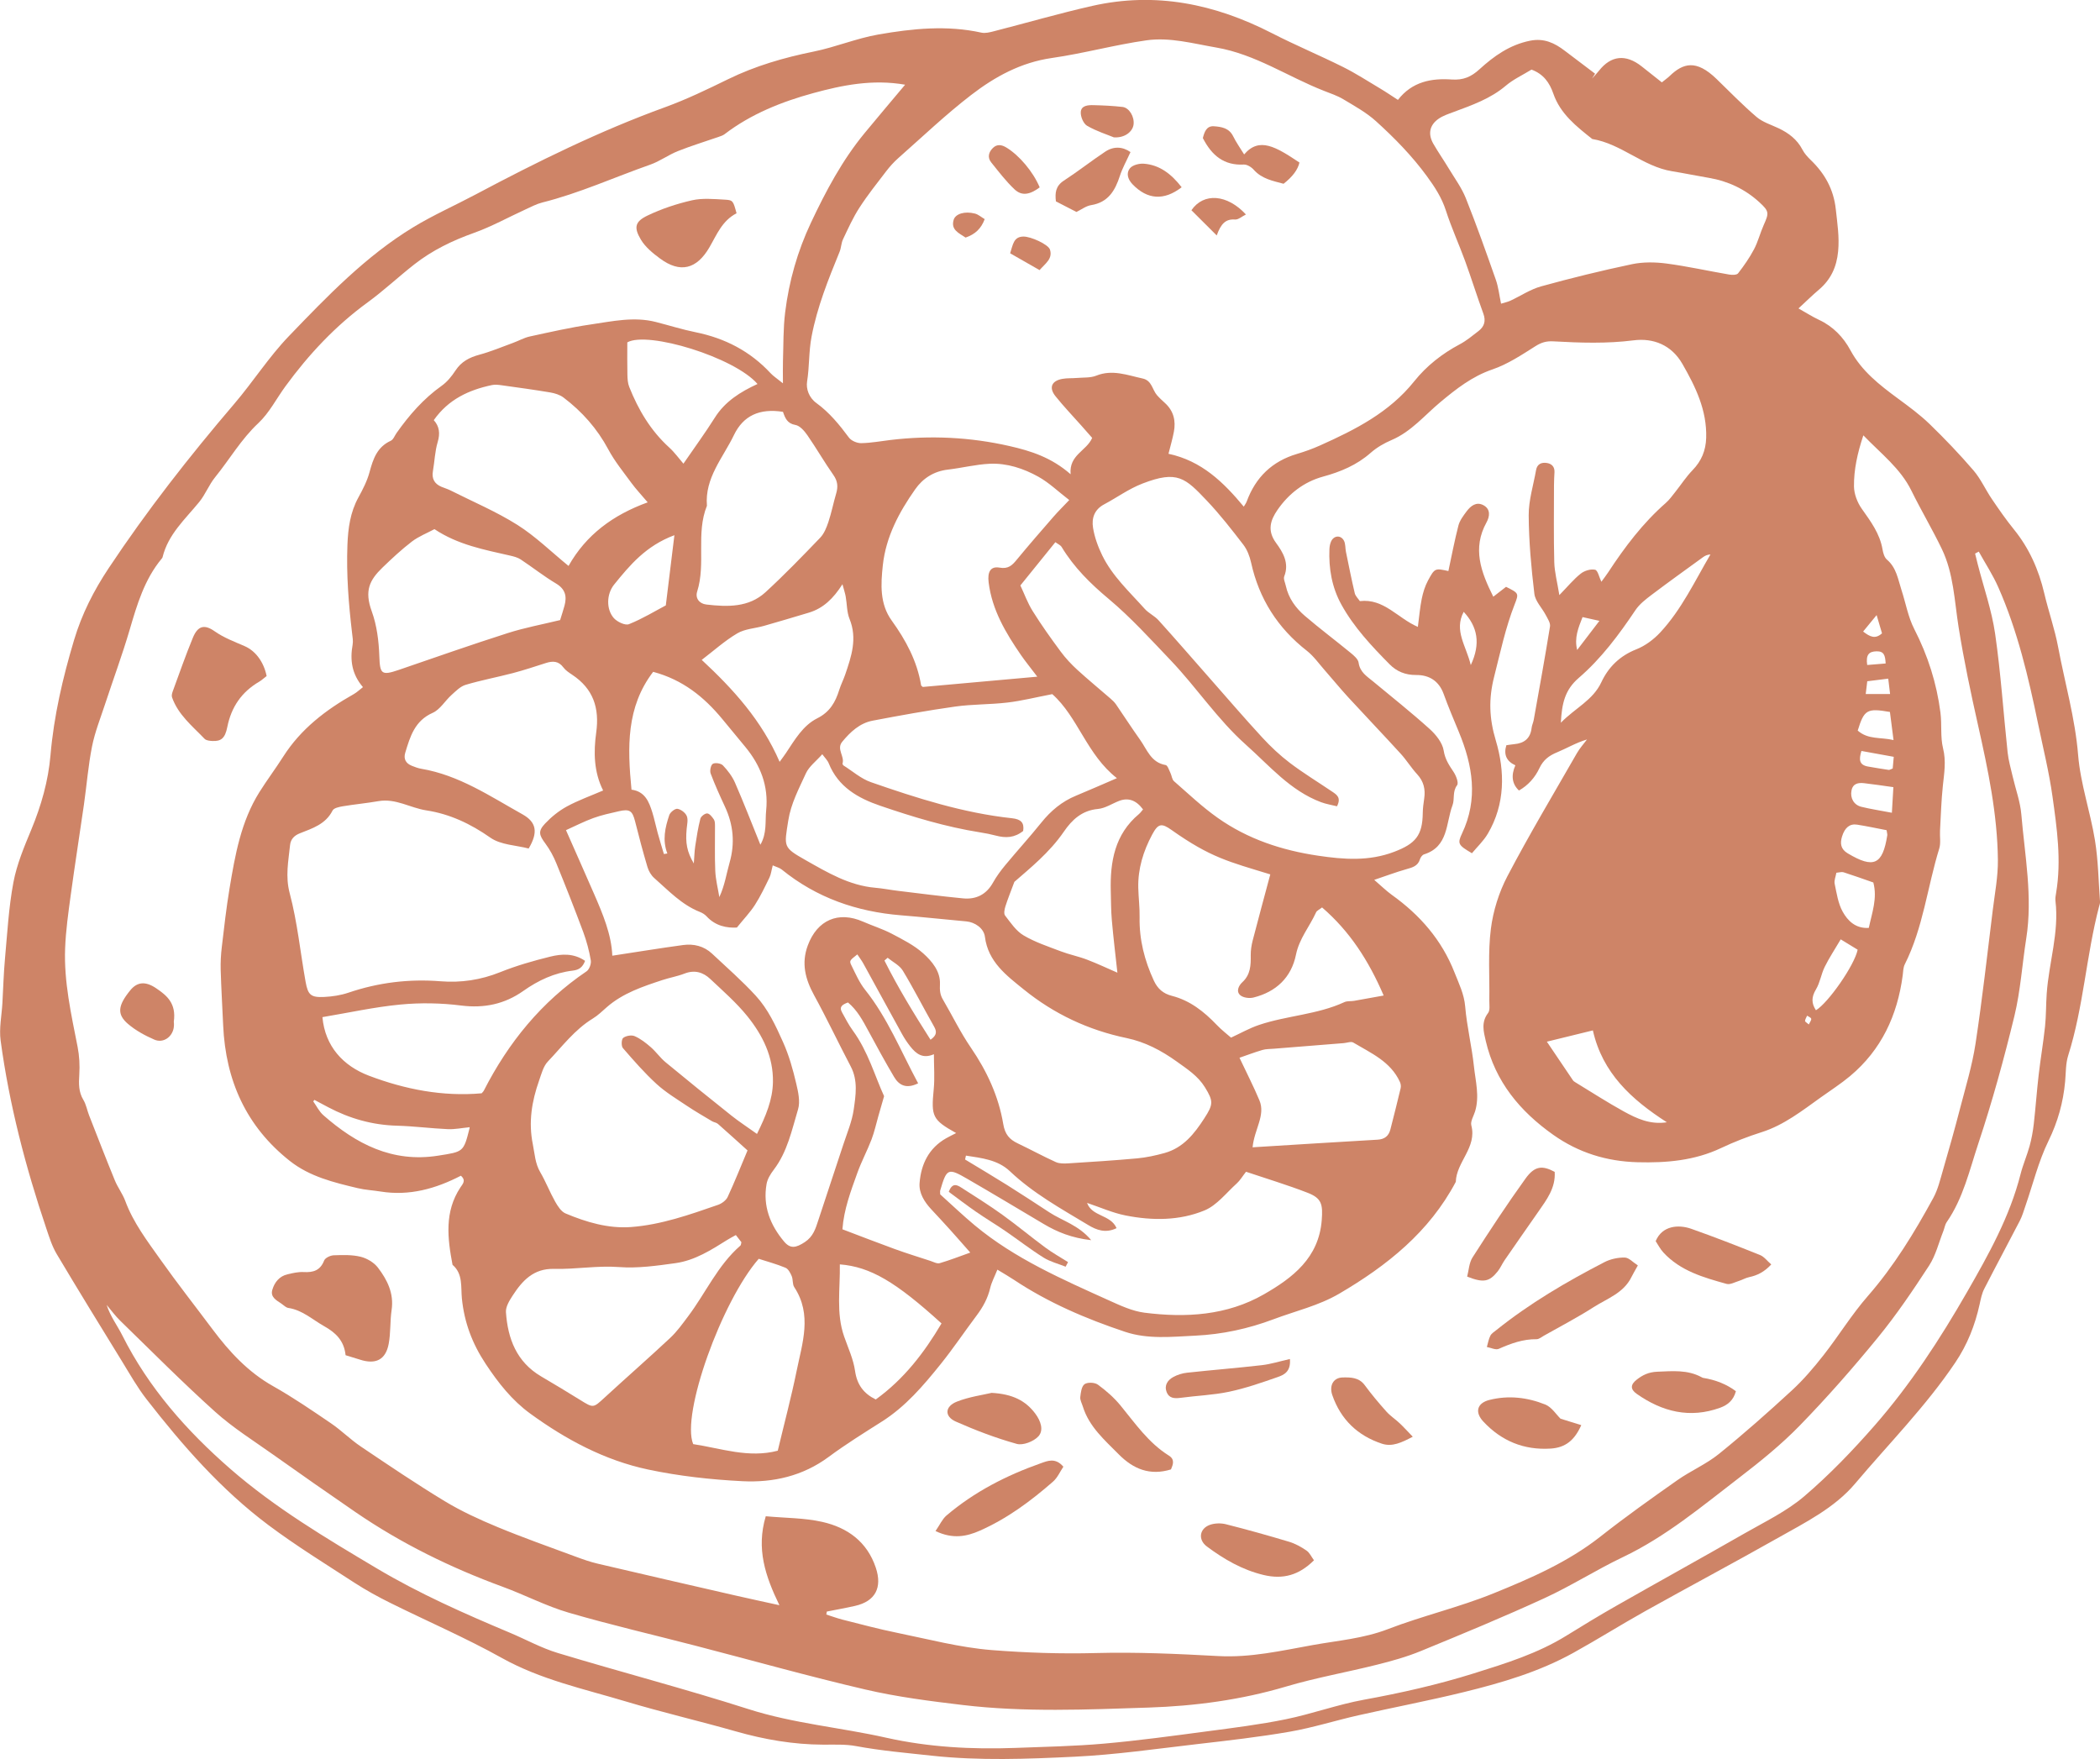 <?xml version="1.0" encoding="UTF-8"?>
<svg id="Calque_2" data-name="Calque 2" xmlns="http://www.w3.org/2000/svg" viewBox="0 0 681.78 571.09">
  <defs>
    <style>
      .cls-1 {
        fill: #ce8467;
      }
    </style>
  </defs>
  <g id="Layer_1" data-name="Layer 1">
    <g>
      <path class="cls-1" d="M453.83,32.45c4.65-6,10.96-7.09,17.46-6.64,3.79.26,6.35-.87,9.01-3.3,4.73-4.32,9.87-7.97,16.44-9.29,4.54-.91,7.95.72,11.3,3.28,3.26,2.5,6.55,4.96,9.82,7.43-.33.53-.67,1.05-1,1.58.76-.85,1.56-1.66,2.26-2.55,3.9-4.96,8.7-5.47,13.83-1.43,2.18,1.72,4.35,3.45,6.58,5.21,1.16-.94,1.88-1.43,2.5-2.03,4.43-4.28,8.67-5.45,15.25.92,4.29,4.16,8.47,8.47,13.01,12.35,1.97,1.68,4.69,2.5,7.1,3.64,3.3,1.56,6.06,3.64,7.8,6.99.63,1.22,1.62,2.31,2.62,3.28,4.6,4.42,7.5,9.54,8.2,16.08.49,4.56,1.2,9,.75,13.65-.49,5.06-2.36,9.12-6.2,12.39-2.16,1.84-4.19,3.83-6.67,6.12,2.41,1.35,4.47,2.68,6.67,3.71,4.56,2.13,7.91,5.62,10.19,9.86,3.67,6.8,9.47,11.28,15.46,15.7,3.54,2.61,7.12,5.23,10.27,8.28,4.95,4.8,9.73,9.8,14.22,15.03,2.38,2.77,3.9,6.26,5.98,9.31,2.27,3.35,4.59,6.7,7.14,9.84,4.99,6.15,8.07,13.12,9.87,20.78,1.37,5.85,3.4,11.56,4.5,17.45,2.19,11.67,5.52,23.08,6.49,35.05.76,9.29,3.95,18.37,5.46,27.63,1.07,6.58,1.16,13.33,1.65,20,.04.51-.18,1.05-.32,1.56-4.17,15.94-5.03,32.56-10.02,48.34-.84,2.66-.73,5.62-.99,8.45-.62,6.75-2.36,13.04-5.4,19.26-3.24,6.62-5.02,13.96-7.45,20.99-.58,1.67-1.06,3.4-1.87,4.96-3.81,7.38-7.76,14.69-11.54,22.08-.79,1.54-1.13,3.33-1.51,5.05-1.49,6.77-3.96,13.04-7.88,18.87-9.55,14.2-21.58,26.34-32.55,39.33-6.68,7.91-16.19,12.62-25.13,17.67-14.21,8.03-28.63,15.7-42.89,23.66-7.9,4.41-15.57,9.24-23.48,13.62-11.12,6.16-23.25,9.72-35.5,12.72-11.36,2.79-22.88,4.97-34.3,7.55-7.43,1.68-14.73,4.01-22.21,5.31-9.96,1.73-20.03,2.87-30.08,4.03-13.23,1.53-26.47,3.45-39.75,4.09-15.44.75-30.95,1.35-46.4-.33-8.23-.9-16.48-1.6-24.64-3.12-3.46-.64-7.1-.44-10.66-.46-9.66-.04-19.04-1.66-28.33-4.31-11.92-3.4-24.01-6.2-35.87-9.76-13.55-4.06-27.44-7.02-40.07-14.06-11.75-6.55-24.17-11.9-36.24-17.89-3.97-1.97-7.89-4.12-11.61-6.53-9.39-6.1-18.96-12-27.91-18.7-15.34-11.48-27.89-25.82-39.6-40.87-2.94-3.77-5.32-7.99-7.83-12.08-7.17-11.66-14.35-23.32-21.35-35.08-1.52-2.55-2.43-5.51-3.39-8.35-6.72-19.89-12.01-40.15-14.82-60.97-.53-3.96.35-8.11.58-12.17.27-4.78.4-9.57.83-14.34.76-8.31,1.21-16.69,2.75-24.87,1.11-5.87,3.5-11.55,5.81-17.11,3.22-7.78,5.5-15.76,6.22-24.12,1.1-12.78,3.97-25.09,7.65-37.39,2.54-8.51,6.44-16.12,11.21-23.3,12.4-18.68,26.21-36.32,40.78-53.37,6.12-7.16,11.24-15.23,17.74-21.99,12.44-12.93,24.94-25.98,40.44-35.4,6.5-3.95,13.52-7.05,20.25-10.63,19.95-10.6,40.17-20.58,61.46-28.31,6.99-2.54,13.73-5.8,20.42-9.07,8.87-4.34,18.17-7.03,27.82-8.99,7.1-1.44,13.92-4.31,21.04-5.55,11.04-1.92,22.22-3.07,33.42-.6,1.25.28,2.73-.11,4.03-.44,10.66-2.73,21.24-5.82,31.97-8.24,20.52-4.64,39.81-.64,58.29,8.84,7.58,3.89,15.47,7.18,23.09,10.98,4.12,2.05,8.01,4.58,11.98,6.94,1.95,1.16,3.82,2.44,5.87,3.76ZM268.43,523.21c-.05.32-.11.63-.16.95,1.77.56,3.52,1.21,5.32,1.67,5.84,1.47,11.66,3.04,17.56,4.24,10.25,2.09,20.48,4.81,30.85,5.63,11.19.88,22.47,1.26,33.78.96,13.24-.35,26.52.26,39.75.98,10.48.57,20.53-1.75,30.65-3.57,8.17-1.47,16.45-2.11,24.4-5.17,11.25-4.33,23.12-7.08,34.28-11.61,12.15-4.93,24.24-10.18,34.74-18.45,8.1-6.38,16.52-12.36,24.95-18.29,4.34-3.06,9.37-5.19,13.48-8.51,8.15-6.58,16-13.54,23.71-20.64,3.76-3.46,7.13-7.42,10.29-11.45,4.93-6.29,9.13-13.19,14.38-19.19,8.5-9.73,15.12-20.61,21.25-31.85,1.5-2.75,2.24-5.94,3.13-8.99,1.93-6.64,3.81-13.3,5.54-19.99,1.82-7.01,3.95-13.98,5.04-21.11,2.19-14.39,3.8-28.87,5.59-43.32.67-5.44,1.73-10.91,1.67-16.35-.16-14.81-3.19-29.25-6.43-43.65-2.37-10.56-4.62-21.17-6.32-31.85-1.37-8.59-1.6-17.41-5.44-25.41-3.08-6.4-6.73-12.53-9.87-18.91-3.55-7.24-9.79-11.96-15.62-18-1.93,5.82-3.1,11.16-3.04,16.59.03,2.46,1.1,5.24,2.55,7.28,2.89,4.09,5.84,8.02,6.71,13.13.2,1.18.6,2.64,1.44,3.35,3.12,2.65,3.59,6.43,4.74,9.93,1.37,4.2,2.13,8.71,4.12,12.59,4.42,8.61,7.29,17.61,8.51,27.15.5,3.85-.07,7.9.85,11.61,1.03,4.15.37,8.01-.06,12.04-.52,4.87-.66,9.77-.93,14.66-.11,1.95.3,4.03-.25,5.82-3.86,12.49-5.22,25.72-11.19,37.59-.53,1.06-.52,2.41-.68,3.63-1.73,12.96-6.91,24.14-17.08,32.65-2.99,2.5-6.29,4.62-9.47,6.89-6.06,4.33-12,9.01-19.16,11.29-4.56,1.45-8.94,3.14-13.27,5.19-8.55,4.05-17.68,4.85-27.06,4.6-10.1-.27-19.21-3.1-27.42-8.91-10.79-7.63-18.82-17.27-21.89-30.44-.72-3.08-1.54-6.1.74-9.09.7-.92.39-2.66.41-4.03.12-7.77-.47-15.62.5-23.28.74-5.86,2.63-11.89,5.38-17.13,7.1-13.53,14.95-26.66,22.56-39.93.91-1.59,2.17-2.97,3.27-4.44-3.59,1.06-6.56,2.87-9.74,4.18-2.61,1.07-4.46,2.49-5.7,5.12-1.43,3.05-3.67,5.59-6.65,7.27q-3.36-3.17-1.17-8.18-4.33-1.98-2.92-6.52c.82-.11,1.69-.27,2.57-.35,3.26-.29,5.25-1.89,5.63-5.28.1-.87.52-1.7.68-2.57,1.81-10.12,3.65-20.23,5.29-30.37.18-1.13-.77-2.52-1.38-3.7-1.22-2.33-3.42-4.49-3.7-6.91-1.01-8.44-1.79-16.96-1.84-25.46-.03-4.89,1.53-9.79,2.39-14.68.35-2,1.78-2.59,3.53-2.31,1.55.25,2.53,1.22,2.45,2.97-.07,1.42-.16,2.85-.16,4.27,0,8.32-.13,16.64.09,24.96.09,3.26.98,6.51,1.65,10.69,2.79-2.86,4.67-5.18,6.96-6.98,1.2-.95,3.23-1.57,4.65-1.25.88.2,1.31,2.42,2.03,3.9.78-1.07,1.55-2.04,2.22-3.07,5.38-8.21,11.26-16,18.69-22.51,1.18-1.03,2.11-2.36,3.1-3.59,1.87-2.35,3.52-4.92,5.6-7.06,2.89-2.98,4.3-6.38,4.42-10.5.27-8.95-3.45-16.57-7.74-24.03-3.54-6.15-9.45-8.43-15.82-7.62-8.73,1.11-17.36.81-26.03.33-2.31-.13-3.92.35-5.86,1.58-4.47,2.83-9.01,5.85-13.96,7.54-6.59,2.25-11.77,6.35-16.88,10.6-5.15,4.29-9.44,9.59-15.85,12.32-2.42,1.03-4.82,2.42-6.78,4.15-4.52,3.98-9.76,6.16-15.49,7.73-6.19,1.7-11.13,5.54-14.77,10.81-2.31,3.35-3.4,6.7-.45,10.72,2.2,3,4.35,6.54,2.65,10.84-.33.83.29,2.05.51,3.09.87,4,3.19,7.18,6.19,9.75,4.85,4.15,9.96,7.98,14.89,12.03,1.04.86,2.39,2,2.55,3.16.43,3.1,2.71,4.44,4.74,6.12,6.14,5.09,12.39,10.05,18.31,15.39,2.04,1.84,4.17,4.48,4.57,7.02.45,2.87,1.78,4.77,3.22,6.95.81,1.22,1.7,3.54,1.13,4.3-1.58,2.11-.72,4.49-1.49,6.52-2.18,5.79-1.27,13.44-9.24,15.93-.56.18-1.14.96-1.32,1.58-.69,2.26-2.5,2.68-4.45,3.24-3.33.95-6.58,2.17-10.4,3.46,2.25,1.93,3.89,3.56,5.74,4.89,9.12,6.53,16.2,14.63,20.34,25.21,1.42,3.61,3.11,6.97,3.45,11.03.54,6.48,2.14,12.87,2.83,19.35.52,4.86,1.88,9.76.38,14.69-.46,1.51-1.56,3.22-1.22,4.53,1.89,7.18-4.85,11.84-5.04,18.34-8.61,16.28-22.34,27.22-37.86,36.31-6.67,3.9-14.15,5.6-21.27,8.28-8.24,3.1-16.7,4.93-25.43,5.34-7.62.36-15.37,1.24-22.8-1.24-12.69-4.23-24.94-9.47-36.14-16.92-1.57-1.04-3.21-1.98-5.33-3.27-.95,2.38-1.89,4.09-2.32,5.93-.79,3.37-2.37,6.25-4.43,8.98-3.95,5.26-7.62,10.74-11.74,15.86-5.56,6.91-11.32,13.67-18.96,18.52-5.84,3.71-11.74,7.37-17.29,11.48-8.42,6.25-18.04,8.42-28.06,7.91-10.25-.52-20.58-1.66-30.61-3.79-14.07-2.98-26.7-9.75-38.27-18.17-5.86-4.26-10.35-9.93-14.45-16.13-4.39-6.64-6.93-13.43-7.72-21.21-.38-3.74.42-7.99-3.04-10.95-1.63-8.63-2.68-17.19,2.56-25.12.74-1.12,1.94-2.26.15-3.8-8.13,4.21-16.72,6.64-26.07,5.13-2.46-.4-4.98-.51-7.39-1.09-7.78-1.85-15.6-3.73-22.07-8.84-14.19-11.2-20.83-26.15-21.64-43.95-.27-6.02-.63-12.03-.81-18.06-.07-2.46.07-4.96.36-7.41.75-6.35,1.46-12.71,2.51-19.01,1.81-10.87,3.71-21.76,9.71-31.32,2.46-3.91,5.25-7.62,7.73-11.52,5.71-8.97,13.82-15.17,22.92-20.3,1-.57,1.86-1.4,2.96-2.25-3.64-4.24-4.25-8.83-3.35-13.8.21-1.18-.03-2.45-.17-3.67-1.13-9.53-1.89-19.07-1.52-28.69.21-5.39.9-10.57,3.55-15.4,1.45-2.64,2.87-5.4,3.64-8.28,1.15-4.26,2.46-8.13,6.89-10.15.83-.38,1.26-1.65,1.87-2.51,4.13-5.84,8.76-11.16,14.67-15.35,1.78-1.26,3.26-3.11,4.47-4.95,1.89-2.89,4.51-4.24,7.74-5.12,3.73-1.01,7.32-2.52,10.95-3.85,1.82-.66,3.55-1.66,5.42-2.07,6.59-1.43,13.18-2.94,19.84-3.91,6.98-1.02,14.01-2.62,21.12-.79,4.3,1.1,8.54,2.44,12.88,3.32,9.52,1.93,17.7,6.15,24.34,13.3.9.97,2.05,1.69,4.01,3.28,0-3.08-.06-5.12.01-7.15.18-5.32.06-10.68.72-15.94,1.25-10.08,3.99-19.76,8.35-29.01,4.86-10.32,10.18-20.33,17.47-29.17,4.22-5.12,8.51-10.17,13.12-15.67-10.62-1.86-20.46.17-29.83,2.73-10.17,2.78-20.18,6.75-28.78,13.33-.55.42-1.26.64-1.92.87-4.42,1.54-8.91,2.9-13.25,4.63-3.09,1.23-5.87,3.31-8.99,4.4-11.67,4.1-22.97,9.26-35.02,12.28-1.86.47-3.62,1.41-5.39,2.22-5.62,2.57-11.08,5.61-16.88,7.68-6.95,2.48-13.45,5.63-19.23,10.15-5.15,4.03-9.94,8.54-15.22,12.39-10.44,7.61-19.1,16.87-26.68,27.24-2.92,4-5.24,8.62-8.78,11.94-5.59,5.23-9.33,11.76-14.05,17.58-1.99,2.45-3.15,5.58-5.15,8.03-4.57,5.6-10.12,10.51-11.91,17.95-.04.16-.17.31-.28.45-5.6,6.74-7.99,14.89-10.4,23.1-2.39,8.14-5.35,16.12-8,24.19-1.49,4.53-3.28,9.01-4.21,13.66-1.24,6.22-1.73,12.59-2.63,18.88-1.41,9.83-2.96,19.64-4.3,29.47-.78,5.71-1.59,11.45-1.81,17.2-.42,10.87,1.98,21.43,4.06,32.03.57,2.92.73,5.99.54,8.97-.18,2.91-.26,5.59,1.33,8.22.9,1.49,1.2,3.33,1.84,4.98,2.77,7.06,5.5,14.14,8.38,21.16.94,2.29,2.51,4.33,3.37,6.64,2.62,7.1,7.17,13.04,11.46,19.1,5.44,7.68,11.27,15.09,16.91,22.63,5.46,7.29,11.51,13.84,19.62,18.41,6.5,3.66,12.68,7.9,18.85,12.1,3.36,2.29,6.27,5.24,9.65,7.51,8.98,6.05,17.95,12.12,27.2,17.72,5.43,3.29,11.28,5.97,17.16,8.41,8.37,3.47,16.92,6.48,25.42,9.63,2.33.86,4.69,1.7,7.1,2.26,14.83,3.48,29.67,6.89,44.51,10.29,4.66,1.07,9.34,2.06,14.5,3.2-4.59-9.47-7.58-18.34-4.43-28.88,6.41.59,12.53.52,18.34,1.83,8.16,1.84,14.56,6.41,17.39,14.88,2.15,6.44-.14,10.88-6.69,12.38-3.05.7-6.14,1.24-9.21,1.85ZM354.59,142.17c-1.15-1.31-2.31-2.63-3.47-3.94-2.83-3.19-5.79-6.28-8.45-9.6-2.22-2.77-1.28-4.99,2.23-5.63,1.56-.28,3.2-.16,4.79-.3,2.09-.18,4.35.01,6.22-.74,5.25-2.11,10.08-.15,15.05.92,3.03.65,3.11,3.63,4.67,5.42.82.94,1.75,1.77,2.67,2.62,2.74,2.54,3.48,5.72,2.81,9.25-.45,2.38-1.14,4.71-1.75,7.15,10.79,2.31,17.86,9.25,24.44,17.16.28-.48.72-1.04.96-1.68,2.89-7.85,8.24-13.04,16.31-15.43,2.55-.76,5.08-1.67,7.51-2.76,11.41-5.11,22.47-10.7,30.55-20.81,4.01-5.02,9.06-8.98,14.8-12.03,2.17-1.15,4.1-2.77,6.06-4.28,1.88-1.45,2.47-3.24,1.6-5.64-2.07-5.66-3.86-11.42-5.92-17.08-2.01-5.5-4.46-10.85-6.25-16.41-1.34-4.17-3.6-7.64-6.13-11.1-4.84-6.64-10.55-12.46-16.59-17.93-3.11-2.81-6.91-4.9-10.54-7.08-1.96-1.18-4.19-1.92-6.33-2.76-11.69-4.57-22.23-11.87-34.96-14.06-7.53-1.29-15.05-3.41-22.64-2.34-10.31,1.46-20.43,4.26-30.74,5.74-10.05,1.44-18.5,6.08-26.2,12.01-8.24,6.34-15.8,13.56-23.61,20.45-1.44,1.27-2.75,2.72-3.92,4.24-3,3.91-6.08,7.78-8.75,11.91-2.08,3.21-3.66,6.75-5.31,10.22-.6,1.25-.59,2.78-1.12,4.08-3.66,8.97-7.27,17.89-9.1,27.54-.93,4.87-.68,9.73-1.45,14.57-.38,2.37.58,5.24,3.03,7.01,4.22,3.06,7.46,7.04,10.55,11.2.78,1.05,2.64,1.83,3.98,1.81,3.18-.05,6.35-.65,9.52-1.03,12.98-1.55,25.88-.93,38.61,1.97,6.87,1.56,13.6,3.67,19.86,9.16-.56-6.33,5.17-7.55,7-11.8ZM642.42,179.08c-.4.21-.79.43-1.19.64.29,1.17.57,2.34.87,3.51,1.93,7.52,4.54,14.93,5.64,22.57,1.84,12.75,2.68,25.65,4.05,38.48.28,2.62,1.04,5.19,1.63,7.77.95,4.12,2.47,8.19,2.82,12.36,1.14,13.4,3.73,26.75,1.59,40.29-1.32,8.38-1.85,16.94-3.84,25.15-3.38,13.92-7.19,27.78-11.7,41.36-2.88,8.67-4.92,17.8-10.27,25.54-.58.84-.72,1.97-1.11,2.95-1.49,3.75-2.45,7.85-4.61,11.17-5.21,8-10.58,15.96-16.62,23.34-8.06,9.86-16.49,19.47-25.37,28.59-6.01,6.18-12.77,11.64-19.68,16.95-12.12,9.3-23.79,19.12-37.75,25.77-8.64,4.12-16.76,9.33-25.45,13.32-13.22,6.08-26.69,11.64-40.15,17.17-4.58,1.88-9.41,3.23-14.22,4.43-9.8,2.46-19.8,4.21-29.47,7.08-14.62,4.35-29.67,6.35-44.68,6.84-20.08.66-40.28,1.56-60.34-.83-10.58-1.26-21.22-2.61-31.57-5.02-18.49-4.3-36.78-9.46-55.16-14.22-13.75-3.57-27.61-6.77-41.24-10.75-7.29-2.13-14.14-5.73-21.3-8.36-16.94-6.21-33.02-14.08-47.91-24.29-8.93-6.13-17.81-12.34-26.65-18.61-6.38-4.53-13.08-8.73-18.87-13.93-10.58-9.51-20.61-19.63-30.81-29.55-1.62-1.57-2.96-3.43-4.43-5.16,1.18,3.72,3.46,6.66,5.1,9.93,8.53,16.99,20.9,30.97,35.04,43.29,14.51,12.64,31.05,22.49,47.56,32.31,13.79,8.21,28.42,14.68,43.18,20.88,5.22,2.19,10.25,4.99,15.64,6.61,20.56,6.21,41.36,11.65,61.81,18.19,14.65,4.69,29.9,5.96,44.77,9.3,13.74,3.08,27.81,3.83,41.91,3.31,9.59-.36,19.2-.55,28.75-1.39,11.14-.98,22.23-2.5,33.32-3.97,8.62-1.14,17.27-2.21,25.77-3.95,8.51-1.74,16.76-4.77,25.3-6.33,12.09-2.2,24.03-4.9,35.75-8.57,10.35-3.24,20.7-6.45,30.02-12.23,5.29-3.28,10.61-6.51,16.01-9.59,13.9-7.91,27.9-15.64,41.78-23.59,6.62-3.79,13.68-7.17,19.41-12.06,8.2-7,15.76-14.87,22.87-23,11.62-13.29,21.24-28.06,30.02-43.35,6.99-12.18,13.84-24.43,17.34-38.21.78-3.1,2.09-6.06,2.94-9.14.64-2.33,1.08-4.75,1.36-7.16.6-5.29.97-10.6,1.58-15.89.61-5.29,1.52-10.54,2.08-15.83.37-3.52.29-7.08.54-10.62.7-10.06,4.07-19.87,2.84-30.11-.1-.86.08-1.78.22-2.65,1.76-10.51.26-20.93-1.19-31.28-1.1-7.89-3.04-15.68-4.66-23.5-3.14-15.16-6.66-30.22-12.95-44.44-1.77-4-4.2-7.7-6.33-11.54ZM156.37,354.94c.28-.34.57-.58.72-.89,7.97-15.61,18.71-28.81,33.34-38.71.89-.6,1.57-2.45,1.38-3.55-.53-3.11-1.35-6.22-2.45-9.19-2.79-7.5-5.72-14.94-8.75-22.35-.91-2.23-2.09-4.43-3.53-6.37-2.06-2.77-2.47-4.02-.12-6.51,2.04-2.16,4.47-4.13,7.08-5.55,3.68-2,7.67-3.42,11.77-5.19-3.02-6-3.13-12.46-2.25-18.78,1.12-8.03-.97-14.26-7.79-18.79-1.03-.69-2.14-1.41-2.86-2.38-1.57-2.12-3.46-2.14-5.68-1.43-3.54,1.13-7.08,2.31-10.67,3.26-5.11,1.34-10.33,2.31-15.39,3.82-1.71.51-3.19,2.04-4.6,3.31-2.09,1.88-3.68,4.71-6.09,5.78-5.84,2.58-7.32,7.7-8.91,12.94-.62,2.03.19,3.49,2.15,4.26.99.39,2,.79,3.04.96,12.24,2.06,22.34,8.91,32.85,14.78,4.62,2.58,5.12,5.88,2.03,11.11-4.08-1.07-9.05-1.15-12.42-3.51-6.43-4.51-13.17-7.7-20.8-8.87-5.23-.8-9.96-3.98-15.55-3-3.85.67-7.75,1.03-11.6,1.67-1.18.2-2.89.56-3.3,1.38-2.25,4.46-6.53,5.77-10.64,7.4-1.76.7-2.96,1.87-3.16,3.82-.53,5.2-1.58,10.13-.11,15.65,2.49,9.38,3.44,19.17,5.16,28.76.76,4.27,1.74,5.1,6.05,4.89,2.63-.13,5.34-.54,7.83-1.38,9.75-3.31,19.66-4.53,29.94-3.71,6.59.53,13.05-.42,19.33-2.95,5.25-2.11,10.76-3.69,16.27-5.05,3.72-.92,7.64-1.14,11.31,1.37-.8,2.09-1.92,2.92-4,3.17-5.93.7-11.18,3.15-16.06,6.6-6.05,4.27-12.68,5.68-20.19,4.73-6.48-.82-13.18-.94-19.68-.32-8.42.8-16.74,2.65-25.34,4.09.86,9.46,6.69,15.84,15.16,19.04,11.66,4.41,23.9,6.81,36.5,5.69ZM331.27,190.06c1.26,2.66,2.34,5.69,4.01,8.35,2.82,4.51,5.92,8.86,9.09,13.14,1.57,2.12,3.41,4.09,5.36,5.88,3.5,3.2,7.17,6.21,10.75,9.32.67.58,1.34,1.2,1.84,1.93,2.62,3.8,5.1,7.69,7.79,11.45,2.28,3.19,3.54,7.42,8.32,8.24.65.11,1.1,1.63,1.55,2.54.44.89.5,2.13,1.17,2.71,4.66,4.07,9.18,8.37,14.22,11.92,9.73,6.87,20.76,10.51,32.55,12.26,8.38,1.24,16.52,1.86,24.71-1.26,6.91-2.63,9.19-5.29,9.28-12.58.02-1.58.24-3.17.47-4.74.44-2.99-.17-5.56-2.29-7.86-1.92-2.08-3.42-4.55-5.33-6.65-5.62-6.16-11.39-12.19-17.04-18.33-2.64-2.88-5.11-5.91-7.69-8.85-1.87-2.12-3.54-4.52-5.73-6.24-9.51-7.42-15.54-16.9-18.13-28.67-.45-2.02-1.26-4.15-2.5-5.77-3.77-4.9-7.58-9.8-11.83-14.28-7.02-7.39-9.56-9.98-20.91-5.59-4.55,1.76-8.28,4.54-12.45,6.75-3.24,1.72-4.1,4.55-3.62,7.59.49,3.08,1.61,6.15,2.98,8.97,3.31,6.77,8.87,11.86,13.81,17.38,1.28,1.43,3.2,2.28,4.48,3.7,5.55,6.14,10.97,12.41,16.44,18.62,5.72,6.49,11.36,13.07,17.22,19.43,2.75,2.98,5.75,5.81,8.98,8.26,4.37,3.31,9.08,6.18,13.64,9.26,1.48,1,3.14,1.94,1.65,4.82-1.65-.42-3.49-.7-5.2-1.34-10-3.76-16.69-11.81-24.37-18.65-9.24-8.23-16-18.58-24.46-27.44-6.51-6.82-12.88-13.86-20.08-19.89-5.95-4.97-11.26-10.22-15.26-16.83-.4-.67-1.31-1.03-2.06-1.59-3.81,4.71-7.44,9.2-11.37,14.06ZM183.75,269.51c3.23,7.32,6.17,13.93,9.06,20.56,2.89,6.63,5.7,13.3,5.98,20.2,7.91-1.2,15.42-2.44,22.95-3.46,3.47-.47,6.78.31,9.43,2.79,4.79,4.49,9.76,8.83,14.19,13.66,3.97,4.32,6.43,9.63,8.85,15.04,1.98,4.41,3.21,8.9,4.29,13.47.64,2.72,1.35,5.86.59,8.38-2.02,6.73-3.45,13.78-7.88,19.6-1.04,1.36-2.06,3-2.34,4.64-1.25,7.12,1.15,13.28,5.68,18.67,2.04,2.43,3.85,2.09,6.76.17,2.68-1.77,3.47-4.33,4.35-7.05,2.69-8.26,5.48-16.48,8.17-24.73,1.21-3.69,2.77-7.35,3.32-11.14.67-4.67,1.46-9.5-.96-14.1-4.03-7.67-7.73-15.52-11.89-23.11-2.86-5.23-4.2-10.37-2.04-16.18,3.06-8.24,9.91-11.23,17.93-7.71,3.08,1.35,6.33,2.36,9.3,3.91,3.57,1.88,7.3,3.75,10.26,6.41,2.83,2.54,5.6,5.85,5.41,9.99-.08,1.9,0,3.35.94,4.94,3.05,5.2,5.69,10.68,9.09,15.64,5.21,7.61,9.01,15.79,10.52,24.81.56,3.35,1.99,5,4.73,6.3,4.14,1.96,8.16,4.17,12.34,6.06,1.19.54,2.73.49,4.09.41,7.46-.47,14.91-.94,22.35-1.62,2.98-.28,5.96-.93,8.85-1.73,6.07-1.68,9.68-6.24,12.93-11.28,2.91-4.51,2.99-5.52.2-10.05-2.28-3.7-5.7-5.88-9.16-8.37-5.05-3.63-10.37-6.39-16.27-7.62-12.45-2.59-23.58-7.84-33.39-15.78-5.62-4.54-11.59-8.96-12.62-17.11-.36-2.82-3.31-4.74-6.02-4.99-7.07-.64-14.14-1.41-21.22-1.98-14.37-1.16-27.42-5.68-38.71-14.85-.73-.59-1.74-.82-2.93-1.36-.44,1.66-.56,2.92-1.08,3.98-1.46,3-2.9,6.05-4.7,8.85-1.56,2.43-3.6,4.55-5.87,7.36-3.19.17-6.9-.45-9.83-3.64-.57-.62-1.38-1.12-2.18-1.43-5.93-2.34-10.19-6.94-14.82-11.01-1.02-.89-1.81-2.28-2.2-3.59-1.46-4.91-2.77-9.86-4.02-14.83-.87-3.43-1.75-4.08-5.32-3.25-2.76.64-5.57,1.23-8.22,2.2-3.07,1.12-6,2.63-8.89,3.93ZM245.76,368.13c2.9-5.9,5.07-11.04,5.18-16.82.15-8.24-3.35-15.25-8.32-21.41-3.55-4.4-7.9-8.18-12.03-12.08-2.34-2.21-5.1-3.02-8.36-1.75-2.31.9-4.8,1.32-7.17,2.1-6.41,2.12-12.83,4.24-18.06,8.81-1.47,1.29-2.89,2.69-4.54,3.69-5.89,3.59-9.95,9.09-14.59,13.95-1.49,1.56-2.1,4.06-2.86,6.22-2.36,6.69-3.48,13.44-2.03,20.62.63,3.11.73,6.22,2.42,9.1,1.79,3.06,3.07,6.41,4.81,9.5.84,1.49,1.97,3.29,3.41,3.89,6.75,2.84,13.89,4.95,21.21,4.41,9.77-.72,19.07-4.01,28.29-7.21,1.21-.42,2.6-1.44,3.12-2.55,2.3-4.95,4.31-10.03,6.45-15.11-3.1-2.79-6.33-5.74-9.61-8.62-.51-.44-1.32-.51-1.92-.87-2.72-1.63-5.48-3.2-8.11-4.97-3.39-2.27-6.94-4.41-9.93-7.15-3.91-3.58-7.42-7.61-10.89-11.62-.57-.66-.49-2.85.09-3.3.9-.7,2.71-1.02,3.73-.57,1.91.83,3.65,2.19,5.24,3.58,1.72,1.5,3.06,3.46,4.82,4.91,7.08,5.85,14.23,11.63,21.42,17.35,2.35,1.87,4.88,3.51,8.23,5.9ZM497.19,22.61c-2.93,1.8-5.9,3.16-8.3,5.2-5.01,4.26-11.01,6.33-16.99,8.56-1.65.62-3.39,1.18-4.81,2.16-2.99,2.06-3.57,4.98-1.74,8.16,1.58,2.74,3.4,5.35,5.03,8.06,1.91,3.16,4.15,6.2,5.51,9.6,3.48,8.72,6.62,17.58,9.73,26.44.85,2.41,1.12,5.02,1.71,7.8,1.36-.42,2.22-.59,2.99-.95,3.35-1.56,6.53-3.71,10.04-4.68,9.75-2.69,19.58-5.11,29.47-7.19,3.59-.75,7.51-.7,11.17-.22,6.83.9,13.58,2.42,20.38,3.58.95.16,2.47.17,2.9-.39,1.91-2.46,3.72-5.05,5.17-7.8,1.31-2.48,1.99-5.28,3.14-7.86,1.74-3.9,1.84-4.45-1.36-7.39-4.65-4.27-10.18-6.89-16.44-7.95-3.99-.67-7.96-1.5-11.96-2.15-9.43-1.53-16.47-8.92-25.89-10.46-5.16-4.1-10.37-8.17-12.64-14.73-1.22-3.53-3.16-6.35-7.1-7.81ZM341.64,225.35c-5.56,1.07-10.02,2.2-14.56,2.73-5.64.67-11.38.52-16.99,1.31-8.96,1.26-17.87,2.88-26.76,4.57-4.2.8-7.24,3.64-9.89,6.85-1.97,2.38.86,4.73.08,7.12-.04.12.15.3.28.55,2.92,1.82,5.7,4.32,8.95,5.45,14.92,5.19,29.98,10.01,45.79,11.71,2.99.32,4.03,1.49,3.64,4.13-2.84,2.28-5.74,2.33-8.81,1.52-1.71-.45-3.46-.8-5.21-1.07-11.09-1.76-21.79-5.01-32.38-8.63-7.25-2.48-13.64-6.11-16.72-13.76-.41-1.03-1.3-1.86-2.1-2.97-1.98,2.25-4.29,3.95-5.33,6.23-2.25,4.95-4.84,9.73-5.72,15.33-1.33,8.5-1.78,8.63,5.63,12.82,7.09,4.01,14.16,8.24,22.61,8.97,2.47.21,4.92.71,7.39,1,7.04.85,14.08,1.77,21.14,2.45,4.22.4,7.55-1.25,9.71-5.13,1.12-2,2.51-3.89,3.98-5.66,3.85-4.65,7.93-9.12,11.71-13.82,3.08-3.83,6.67-6.84,11.23-8.72,4.19-1.73,8.34-3.57,13.3-5.7-9.8-7.64-12.63-19.86-20.97-27.27ZM313.6,375.16c-.09.42-.19.85-.28,1.27,4.52,2.74,9.07,5.43,13.54,8.23,4.66,2.92,9.25,5.94,13.86,8.95,4.22,2.75,9.44,4.09,13.55,9.01-6.34-.72-11.01-2.63-15.44-5.26-8.23-4.89-16.44-9.82-24.72-14.61-6.35-3.68-6.75-3.45-8.86,3.72-.09.32-.01.68-.01,1.28,3.67,3.3,7.37,6.85,11.3,10.12,12.98,10.77,28.29,17.43,43.46,24.29,3.7,1.67,7.58,3.49,11.53,4,13.44,1.71,26.8.93,38.81-5.96,9.32-5.35,17.82-11.81,18.77-24.07.39-5.12,0-7.12-4.57-8.89-6.57-2.55-13.34-4.58-20.01-6.83-1.25,1.6-1.97,2.86-3,3.78-3.4,3.06-6.45,7.11-10.47,8.77-8.14,3.37-17,3.35-25.63,1.64-4.24-.84-8.28-2.66-12.51-4.08,1.64,4.53,7.63,3.72,9.58,8.2-3.57,1.74-6.52.61-9.22-1.02-8.81-5.31-17.84-10.28-25.41-17.46-3.97-3.76-9.23-4.28-14.26-5.07ZM336.77,219.69c-2.32-3.06-3.89-4.98-5.29-7.01-4.96-7.21-9.41-14.66-10.51-23.6-.42-3.38.59-5.32,3.53-4.8,2.93.52,4.15-.81,5.68-2.67,3.84-4.66,7.81-9.22,11.78-13.78,1.47-1.7,3.08-3.28,5.18-5.49-3.62-2.78-6.57-5.65-10.04-7.58-4.81-2.67-10.17-4.45-15.75-4.2-4.56.21-9.07,1.37-13.63,1.9-4.55.53-8.11,2.84-10.59,6.38-5.23,7.43-9.5,15.39-10.51,24.63-.68,6.22-1.03,12.58,2.87,17.98,4.62,6.41,8.26,13.17,9.56,21.05.02.14.25.24.55.52,11.93-1.07,24-2.15,37.19-3.34ZM449.22,323.2c-4.88-11.36-11.03-20.87-20-28.6-.91.72-1.7,1.03-1.95,1.6-2.09,4.61-5.46,8.5-6.52,13.73-1.51,7.42-6.45,12.09-13.81,13.92-1.3.32-3.23.09-4.21-.7-1.57-1.27-.53-3.22.56-4.23,2.71-2.48,2.82-5.53,2.77-8.8-.02-1.58.23-3.2.62-4.74,1.86-7.18,3.81-14.34,5.73-21.51-13.44-4.12-19.36-5.43-32.08-14.43-3.21-2.28-4.33-2.13-6.27,1.51-2.87,5.36-4.66,11.11-4.51,17.29.08,3.19.49,6.39.43,9.57-.14,7.26,1.61,14.03,4.63,20.56,1.21,2.62,3.03,4.21,5.84,4.93,5.89,1.5,10.44,5.11,14.56,9.42,1.56,1.64,3.38,3.03,4.65,4.15,3.08-1.42,5.99-3.08,9.11-4.13,9.07-3.05,18.89-3.33,27.7-7.4.92-.42,2.11-.24,3.16-.42,2.95-.51,5.9-1.06,9.58-1.72ZM210.29,163.1c-2.12-2.51-3.83-4.31-5.29-6.3-2.61-3.57-5.45-7.04-7.52-10.92-3.61-6.74-8.5-12.25-14.52-16.81-1.18-.9-2.81-1.4-4.3-1.66-5.24-.88-10.51-1.6-15.77-2.33-1.04-.14-2.16-.29-3.17-.07-7.47,1.58-14.11,4.6-18.89,11.39,1.81,1.99,2.11,4.3,1.27,7.11-.91,3.03-1,6.3-1.55,9.44-.43,2.48.51,4.12,2.75,5.08.98.42,2.02.71,2.97,1.19,7.27,3.66,14.84,6.86,21.7,11.18,5.89,3.72,10.97,8.73,16.61,13.33,5.71-10.11,14.4-16.54,25.71-20.65ZM238.9,400.96c-1.22.68-2.01,1.08-2.75,1.55-5.27,3.31-10.59,6.7-16.84,7.57-6.06.84-12.28,1.73-18.33,1.27-7.12-.53-14.07.77-21.09.59-6.7-.17-10.34,3.86-13.5,8.74-1.03,1.59-2.25,3.59-2.13,5.32.59,8.62,3.46,16.16,11.42,20.85,4.25,2.5,8.47,5.03,12.65,7.63,4.36,2.71,4.25,2.66,8.02-.81,7.05-6.49,14.27-12.79,21.26-19.34,2.17-2.03,3.94-4.52,5.74-6.91,5.75-7.62,9.64-16.62,17.03-23.04.21-.18.19-.63.32-1.1-.47-.61-1-1.29-1.8-2.32ZM254.19,133.7c-7.54-1.19-12.86,1.2-15.91,7.54-3.56,7.4-9.52,13.91-8.77,22.96-3.64,8.98-.29,18.75-3.17,27.85-.67,2.11.65,3.94,3,4.21,6.82.79,13.73,1,19.19-4,6.15-5.65,11.97-11.67,17.76-17.7,1.28-1.33,2.05-3.3,2.66-5.11,1.01-3.03,1.62-6.18,2.52-9.24.64-2.17.51-3.99-.88-5.97-2.97-4.22-5.54-8.72-8.48-12.96-.96-1.38-2.42-3.07-3.88-3.32-2.63-.45-3.33-2.2-4.03-4.26ZM141.06,171.78c-2.45,1.32-5.14,2.36-7.34,4.04-3.37,2.58-6.49,5.5-9.55,8.45-4.22,4.09-5.91,7.52-3.48,14.19,1.66,4.56,2.29,9.65,2.46,14.54.21,5.82.66,6.42,6.36,4.47,11.75-4.03,23.47-8.15,35.31-11.93,5.53-1.77,11.29-2.83,17.03-4.23.5-1.64,1.01-3.14,1.42-4.67.82-3.04.29-5.39-2.75-7.2-3.96-2.36-7.6-5.25-11.45-7.8-.98-.65-2.23-.98-3.41-1.25-8.43-1.93-16.97-3.5-24.62-8.61ZM252.51,470.96c2.15-9.02,4.39-17.4,6.12-25.89,1.84-9.06,5.12-18.26-.77-27.2-.63-.96-.35-2.47-.83-3.59-.43-1.03-1.12-2.34-2.03-2.71-2.88-1.19-5.91-2.01-8.67-2.9-12.02,13.75-25.26,50.52-21.28,60.16,9.01,1.36,18,4.64,27.45,2.14ZM298.08,351.7c-3.87,1.9-6.21.62-7.8-2.06-2.9-4.89-5.62-9.89-8.32-14.89-1.84-3.42-3.66-6.82-6.66-9.3-1.69.64-2.97,1.31-1.95,3.17,1.11,2.02,2.17,4.09,3.52,5.94,5,6.83,7.2,14.92,10.16,21.31-.84,2.94-1.35,4.68-1.85,6.43-.73,2.55-1.29,5.16-2.23,7.63-1.39,3.64-3.25,7.1-4.57,10.76-2.15,5.97-4.41,11.94-4.88,18.4,5.86,2.22,11.43,4.39,17.04,6.43,3.81,1.38,7.69,2.58,11.55,3.84.99.32,2.13.98,2.99.73,3.27-.95,6.46-2.21,9.93-3.44-2.54-2.87-4.51-5.14-6.52-7.37-2.02-2.24-4.08-4.46-6.14-6.67-2.25-2.42-4.06-5.3-3.8-8.54.48-6.1,2.98-11.32,8.6-14.52.98-.56,1.99-1.04,3.27-1.7-7.74-4.32-8.14-5.4-7.28-14.22.36-3.64.06-7.35.06-11.38-3.64,1.6-5.8-.16-7.66-2.51-.99-1.25-1.89-2.6-2.66-3.99-4.22-7.62-8.37-15.28-12.57-22.91-.57-1.04-1.3-1.98-1.97-2.99-2.51,1.98-2.67,2.06-1.89,3.62,1.33,2.69,2.56,5.54,4.41,7.86,7.28,9.11,11.56,19.84,17.23,30.39ZM246.85,274.26c2.19-3.76,1.52-7.54,1.89-11.17.81-7.93-1.84-14.65-6.8-20.64-2.49-3.01-4.97-6.03-7.47-9.05-5.89-7.12-12.81-12.73-22.42-15.29-8.74,11.43-8.37,24.48-7.03,38.25,4.38.58,5.69,3.93,6.77,7.4.68,2.18,1.12,4.43,1.73,6.64.63,2.3,1.34,4.57,2.02,6.86.37-.06.75-.12,1.12-.18-1.67-4.31-.73-8.45.63-12.47.31-.92,1.86-2.15,2.65-2.03,1.14.18,2.57,1.27,3.02,2.33.5,1.18.1,2.77-.03,4.17-.43,4.59.07,7.4,2.32,11.24.18-2.24.21-3.98.47-5.68.45-2.97.91-5.95,1.66-8.85.19-.76,1.5-1.76,2.23-1.71.78.06,1.6,1.14,2.15,1.95.36.53.36,1.37.37,2.08.03,4.88-.13,9.77.09,14.64.13,2.85.86,5.66,1.32,8.49,1.77-3.79,2.29-7.57,3.33-11.2,1.79-6.3,1.23-12.27-1.51-18.16-1.65-3.54-3.27-7.11-4.64-10.76-.34-.9.05-2.77.71-3.15.78-.45,2.63-.16,3.27.51,1.56,1.64,3.02,3.55,3.92,5.61,2.83,6.47,5.37,13.07,8.25,20.16ZM406.67,372.47c14.34-.88,27.44-1.72,40.55-2.47,2.3-.13,3.63-1.19,4.18-3.33,1.14-4.45,2.27-8.91,3.33-13.38.15-.63.04-1.43-.23-2.02-3.02-6.65-9.41-9.38-15.16-12.81-.73-.43-2.04.11-3.08.19-7.58.61-15.16,1.21-22.74,1.82-1.24.1-2.52.06-3.69.41-2.63.78-5.21,1.76-7.42,2.52,2.36,5.01,4.6,9.35,6.47,13.83,2.04,4.87-1.64,9.32-2.22,15.24ZM227.82,214.23c10.26,9.53,19.47,19.66,25.29,33.1.88-1.22,1.49-2,2.03-2.82,2.86-4.28,5.51-8.97,10.2-11.32,4.11-2.06,5.89-5.26,7.13-9.23.53-1.69,1.36-3.28,1.93-4.96,2.01-5.88,3.99-11.7,1.42-18.04-.91-2.24-.83-4.87-1.26-7.31-.2-1.09-.56-2.15-1.05-3.98-2.98,4.68-6.26,7.82-10.89,9.22-4.87,1.47-9.75,2.91-14.64,4.31-2.88.82-6.14.95-8.62,2.42-4.08,2.41-7.66,5.66-11.55,8.62ZM371.09,262.77q-3.29-4.46-7.73-2.77c-2.31.89-4.56,2.42-6.92,2.63-5.19.47-8.43,3.54-11.06,7.38-4.66,6.8-11,11.87-16.06,16.29-1.28,3.44-2.19,5.67-2.91,7.96-.29.93-.58,2.35-.11,2.96,1.81,2.33,3.57,5.01,6.01,6.45,3.75,2.22,8,3.62,12.11,5.18,2.78,1.06,5.75,1.64,8.53,2.71,3.43,1.31,6.75,2.89,9.82,4.22-.63-5.8-1.31-11.38-1.8-16.99-.28-3.17-.27-6.36-.35-9.54-.24-9.52,1.29-18.39,9.14-24.96.52-.44.91-1.03,1.34-1.52ZM203.66,111.14c0,3.62-.05,7.06.03,10.49.03,1.33.11,2.76.59,3.97,2.96,7.46,6.98,14.23,13.01,19.7,1.73,1.58,3.12,3.54,4.59,5.23,3.66-5.33,7.1-10.03,10.2-14.95,3.31-5.26,8.31-8.37,13.85-10.92-7.47-8.67-35.59-17.25-42.26-13.52ZM272.66,410.48c.13,8.08-1.26,15.82,1.4,23.43,1.28,3.68,2.99,7.32,3.53,11.11.65,4.55,2.8,7.39,6.73,9.32,9.21-6.65,15.78-15.26,21.35-24.69-14.83-13.48-23.09-18.38-33.01-19.17ZM506.74,234.63c4.76-4.85,10.41-7.29,13.15-13.15,2.31-4.93,6.01-8.57,11.36-10.68,2.87-1.13,5.63-3.19,7.75-5.47,6.91-7.42,11.19-16.61,16.31-25.33-1.01.06-1.73.4-2.37.86-5.58,4.05-11.2,8.07-16.7,12.23-1.93,1.46-3.97,3.03-5.29,5-5.36,7.99-11.13,15.74-18.39,21.99-4.49,3.86-5.49,8.25-5.82,14.55ZM218.96,173.75c-9.25,3.43-14.47,9.72-19.58,16.03-2.52,3.12-2.58,8.06-.11,10.87,1.09,1.23,3.7,2.48,4.92,1.99,4.38-1.75,8.46-4.25,11.97-6.1.94-7.68,1.81-14.79,2.79-22.78ZM102.06,357.08c-.12.16-.24.33-.36.49,1.08,1.51,1.93,3.3,3.29,4.49,10.63,9.32,22.38,15.47,37.22,13.13,8.24-1.3,8.28-1.09,10.24-8.93.08-.31-.1-.68-.03-.3-2.44.23-4.75.72-7.03.62-5.49-.24-10.97-.97-16.46-1.12-7.99-.21-15.39-2.3-22.4-6.01-1.49-.79-2.98-1.58-4.47-2.38ZM541.14,364.34c-11.49-7.4-20.9-15.98-24-29.82-4.97,1.22-9.56,2.34-14.94,3.66,3,4.45,5.72,8.5,8.46,12.53.19.28.51.49.81.67,5.23,3.18,10.36,6.51,15.72,9.46,4.17,2.29,8.55,4.34,13.95,3.51ZM596.19,283.35c-.21,1.24-.78,2.49-.55,3.57.64,3.08,1.11,6.36,2.59,9.04,1.64,2.97,4.21,5.56,8.49,5.28,1.06-4.98,2.83-9.63,1.47-14.74-3.3-1.15-6.46-2.29-9.65-3.31-.61-.2-1.37.07-2.35.15ZM589.56,327.97c3.94-2.33,12.54-14.62,13.54-19.65-1.6-.98-3.32-2.03-5.5-3.36-1.94,3.3-3.76,6.03-5.2,8.95-1.15,2.34-1.51,5.1-2.84,7.31-1.48,2.45-1.51,4.5,0,6.75ZM612.49,269.52c-3.34-.64-6.44-1.31-9.57-1.8-2.37-.37-3.98.95-4.87,3.8-.7,2.23-.5,4.12,1.8,5.5,8.44,5.05,11.36,3.75,12.87-5.85.05-.33-.09-.7-.22-1.65ZM302.1,337.55c2.11-1.48,2.07-2.67,1.12-4.34-3.42-6-6.54-12.18-10.11-18.08-1.06-1.75-3.25-2.81-4.93-4.19-.35.3-.69.6-1.04.9,4.41,8.82,9.56,17.23,14.96,25.71ZM614.71,255.55c-3.57-.49-6.54-.96-9.52-1.29-1.89-.21-3.64.08-4.09,2.39-.48,2.42.76,4.67,3.17,5.27,3.04.75,6.16,1.21,9.94,1.94.17-2.85.31-5.24.49-8.31ZM603.12,237.18c3.41,3.01,7.39,2.08,11.63,3.08-.44-3.48-.81-6.35-1.17-9.12-7.44-1.29-8.36-.77-10.46,6.05ZM614.82,245.7c-3.81-.69-7.02-1.27-10.49-1.9-.87,2.81-.75,4.56,2.16,5.06,2.23.39,4.45.76,6.69,1.09.29.04.63-.22,1.3-.46.09-.98.19-2.12.34-3.79ZM513.78,200.35c-1.35,3.49-2.73,6.66-1.74,10.66,2.27-2.96,4.53-5.93,7.22-9.45-2.35-.52-3.8-.85-5.48-1.22ZM613.03,220.32c-2.41.3-4.45.55-6.81.85-.17,1.36-.32,2.6-.5,4.14h7.91c-.22-1.82-.4-3.28-.6-4.99ZM609.26,199.69c-1.89,2.31-3.07,3.74-4.38,5.34,2.25,1.73,3.94,2.55,6.13.58-.47-1.6-.93-3.16-1.75-5.92ZM606.19,215.89c2.2-.18,3.97-.33,6-.49-.14-2.61-.51-4-2.96-3.95-2.48.05-3.51,1.12-3.03,4.44ZM587.24,332.59c.37-.8.88-1.39.78-1.85-.09-.41-.86-.67-1.33-1-.24.57-.62,1.13-.67,1.71-.02.26.6.58,1.22,1.14Z"/>
      <path class="cls-1" d="M477.88,277.01c-4.4-2.61-4.81-3.06-3.23-6.4,5.32-11.21,3.48-22.09-1.01-32.95-1.7-4.1-3.44-8.19-4.95-12.37-1.54-4.26-4.76-6.19-8.91-6.15-3.52.03-6.35-1.16-8.63-3.47-5.87-5.94-11.61-12.04-15.67-19.41-3.07-5.57-4.13-11.68-3.87-18.01.04-.86.21-1.79.58-2.56.93-1.91,3.17-2.03,4.15-.12.52,1.03.39,2.38.63,3.57.92,4.48,1.81,8.98,2.86,13.43.23.96,1.12,1.77,1.66,2.58,7.81-.92,12.26,5.55,18.83,8.37.44-3.33.68-6.26,1.26-9.12.42-2.04,1.05-4.11,2.03-5.93,2.2-4.08,2.32-4.02,6.62-3.08,1.06-4.94,2-9.9,3.26-14.78.43-1.65,1.59-3.17,2.64-4.58,1.34-1.8,3.17-3.25,5.47-2.02,2.4,1.28,2.07,3.67,1,5.6-4.65,8.42-1.82,16.07,2.21,24.11,1.52-1.18,2.85-2.21,4.14-3.21,4.18,2.09,4.2,2.1,2.78,5.73-2.98,7.63-4.65,15.6-6.66,23.52-1.8,7.1-1.61,13.43.55,20.62,3,10.03,3.08,20.67-2.6,30.3-1.39,2.36-3.48,4.3-5.16,6.34ZM475.2,198.63c-3.24,6.1.82,11.05,2.3,17.29,3.28-7,2.2-12.43-2.3-17.29Z"/>
      <path class="cls-1" d="M112.2,439.97c-.49-4.66-3.1-7.26-6.97-9.43-3.81-2.14-7.06-5.23-11.63-5.92-.8-.12-1.51-.89-2.24-1.39-1.61-1.09-3.65-2.12-2.95-4.49.72-2.43,2.27-4.42,4.94-5.04,1.71-.4,3.5-.82,5.23-.73,3.13.18,5.4-.51,6.66-3.75.34-.86,2.01-1.65,3.09-1.69,2.93-.11,5.97-.21,8.77.48,2.06.51,4.33,1.87,5.6,3.53,3.02,3.96,5.24,8.35,4.44,13.73-.54,3.65-.27,7.44-.96,11.06-.99,5.16-4.25,6.73-9.36,5.06-1.34-.44-2.7-.83-4.62-1.42Z"/>
      <path class="cls-1" d="M86.57,219.47c-1.05.8-1.69,1.42-2.44,1.85-5.7,3.34-9.04,8.22-10.34,14.73-.73,3.69-2.07,4.65-4.85,4.51-.86-.04-1.98-.15-2.51-.69-3.97-4.14-8.59-7.81-10.58-13.49-.2-.57.02-1.37.25-1.99,2.13-5.8,4.16-11.64,6.52-17.36,1.57-3.8,3.66-4.47,7.03-2.11,3.07,2.16,6.41,3.38,9.78,4.85,3.48,1.51,6.19,5.06,7.13,9.69Z"/>
      <path class="cls-1" d="M531.74,410.82c-.95,1.72-1.57,2.75-2.1,3.82-2.56,5.19-7.9,6.93-12.3,9.75-5.21,3.34-10.73,6.2-16.13,9.26-.76.43-1.58,1.13-2.36,1.12-4.39-.05-8.32,1.38-12.26,3.13-1,.45-2.57-.36-3.87-.6.36-1.23.56-2.53,1.13-3.65.37-.74,1.22-1.27,1.92-1.82,10.85-8.7,22.78-15.7,35.09-22.06,1.97-1.02,4.42-1.55,6.63-1.51,1.35.02,2.68,1.56,4.25,2.56Z"/>
      <path class="cls-1" d="M239.12,69.24c-4.73,2.45-6.46,7.05-8.82,11.09-4.12,7.06-9.46,8.45-16.03,3.59-2.33-1.72-4.76-3.7-6.2-6.12-2.36-3.95-1.92-5.86,2.11-7.8,4.58-2.2,9.52-3.84,14.47-4.97,3.37-.77,7.05-.41,10.57-.22,2.8.15,2.79.37,3.91,4.43Z"/>
      <path class="cls-1" d="M303.72,497.06c1.42-2.06,2.2-3.89,3.56-5.05,9.05-7.69,19.46-13.02,30.59-16.95,2.2-.78,4.77-1.94,7.36,1.11-1.05,1.55-1.89,3.55-3.36,4.84-7.24,6.33-14.94,12.04-23.8,15.94-4.27,1.88-8.72,2.79-14.34.11Z"/>
      <path class="cls-1" d="M537.52,402.95c2.12-5.13,7.5-5.46,11.59-4.01,7.5,2.65,14.92,5.54,22.31,8.51,1.32.53,2.31,1.91,3.63,3.05-2.26,2.44-4.52,3.56-7.17,4.12-1.15.24-2.21.89-3.35,1.24-1.32.41-2.84,1.28-4,.95-7.47-2.08-14.99-4.2-20.51-10.2-1.05-1.14-1.76-2.58-2.49-3.67Z"/>
      <path class="cls-1" d="M476.32,414.46c.54-2.04.62-4.48,1.75-6.24,5.56-8.67,11.21-17.29,17.23-25.64,2.97-4.11,5.44-4.28,9.44-2.13.34,5.18-2.59,9.02-5.32,12.94-3.65,5.24-7.31,10.46-10.93,15.72-.81,1.17-1.36,2.53-2.24,3.63-2.73,3.42-4.65,3.79-9.92,1.71Z"/>
      <path class="cls-1" d="M426.6,506.54c-4.88,4.87-10.07,6.28-16.36,4.78-6.92-1.65-12.83-5.1-18.42-9.25-2.93-2.18-2.46-5.82,1.01-7.04,1.57-.55,3.57-.59,5.2-.18,6.85,1.73,13.67,3.64,20.44,5.67,2.01.6,3.94,1.67,5.68,2.86,1.03.7,1.62,2.06,2.44,3.16Z"/>
      <path class="cls-1" d="M506.64,460.58c2.65.82,4.5,1.4,6.73,2.09-2.17,4.89-5.11,7.3-9.91,7.61-8.73.56-16-2.48-21.87-8.75-2.92-3.12-2-6.05,1.96-7.04,6.18-1.56,12.34-.84,18.13,1.49,2.1.84,3.57,3.26,4.96,4.6Z"/>
      <path class="cls-1" d="M380.18,477.04c-6.86,2.13-12.27-.14-16.96-4.88-4.6-4.65-9.64-8.97-11.67-15.54-.31-1.01-.93-2.07-.83-3.05.16-1.48.41-3.49,1.39-4.2.97-.69,3.31-.59,4.33.16,2.67,1.95,5.24,4.2,7.34,6.76,4.8,5.86,9.1,12.14,15.69,16.26,2.05,1.28,1.34,2.94.7,4.49Z"/>
      <path class="cls-1" d="M321.9,452.19c6.88.37,11.12,2.57,14.25,6.79,1.68,2.26,2.81,5.31.97,7.33-1.52,1.66-4.98,3.01-7.01,2.45-6.76-1.88-13.39-4.41-19.81-7.25-3.75-1.66-3.58-4.93.38-6.48,4.03-1.58,8.46-2.17,11.22-2.83Z"/>
      <path class="cls-1" d="M563.57,451.66c-.8,2.98-2.71,4.49-5.11,5.36-9.83,3.57-18.77,1.32-27.04-4.47-2.15-1.5-2.15-3.02-.02-4.67,1.89-1.47,3.82-2.43,6.61-2.55,4.99-.2,9.83-.7,14.41,1.77.16.08.31.19.48.22q6.22.99,10.67,4.33Z"/>
      <path class="cls-1" d="M458.65,466.44c-3.64,1.91-6.68,3.35-9.99,2.26-7.89-2.6-13.38-7.86-16.12-15.78-1.06-3.07.33-5.67,3.37-5.73,2.52-.05,5.27-.06,7.15,2.49,2.19,2.98,4.58,5.82,7.04,8.58,1.26,1.41,2.9,2.47,4.29,3.78,1.35,1.27,2.6,2.66,4.28,4.4Z"/>
      <path class="cls-1" d="M418.78,441.2c.36,4.18-2,5.18-4.05,5.89-5.16,1.8-10.37,3.61-15.7,4.74-5.18,1.09-10.55,1.27-15.81,1.98-1.96.26-3.69.13-4.46-1.87-.84-2.18.31-3.89,2.15-4.89,1.35-.74,2.94-1.23,4.46-1.4,8.09-.88,16.21-1.52,24.29-2.45,2.91-.33,5.75-1.24,9.12-2Z"/>
      <path class="cls-1" d="M56.42,331.74c0-.13.16.96-.03,1.99-.55,3.04-3.47,5.01-6.29,3.78-3.02-1.31-6.03-2.95-8.52-5.07-3.7-3.15-3.31-6.01.72-10.95,2.22-2.72,4.9-3.02,8.37-.67,3.41,2.31,6.64,4.85,5.75,10.92Z"/>
      <path class="cls-1" d="M367.02,49.38c-1.35,2.97-2.65,5.26-3.44,7.71-1.56,4.79-3.79,8.62-9.36,9.51-1.62.26-3.1,1.41-4.75,2.21-2.12-1.09-4.3-2.22-6.66-3.43-.33-2.75-.11-4.99,2.58-6.74,4.57-2.97,8.87-6.37,13.41-9.39,2.74-1.83,5.66-1.68,8.23.13Z"/>
      <path class="cls-1" d="M390.51,44.83c.51-1.93,1.14-4,3.59-3.84,2.44.17,4.94.56,6.26,3.26.97,1.98,2.28,3.8,3.56,5.89,4.9-5.77,10.27-2.5,17.96,2.63q-.8,3.5-5.16,6.89c-3.44-.93-7.06-1.57-9.71-4.58-.76-.86-2.16-1.71-3.21-1.66-6.34.34-10.35-2.85-13.28-8.59Z"/>
      <path class="cls-1" d="M337.55,60.83c-3.24,2.42-5.83,2.85-8.17.65-2.8-2.64-5.16-5.75-7.58-8.76-1.31-1.63-.81-3.39.59-4.72,1.32-1.27,2.83-1.03,4.36-.09,4.13,2.52,8.64,7.79,10.8,12.93Z"/>
      <path class="cls-1" d="M361.59,44.58c-2.22-.92-5.63-1.99-8.65-3.74-1.19-.69-2.14-2.94-2.06-4.42.11-2.2,2.39-2.33,4.17-2.28,3.14.08,6.28.22,9.4.58,2.19.26,3.9,3.22,3.57,5.72-.3,2.33-2.89,4.41-6.43,4.15Z"/>
      <path class="cls-1" d="M383.63,60.79c-5.79,4.47-11.19,3.99-15.95-.97-1.6-1.67-2.09-3.67-.83-5.2.87-1.06,3.05-1.6,4.57-1.47,5.15.41,8.93,3.41,12.21,7.64Z"/>
      <path class="cls-1" d="M395.01,76.43c-3.24-3.23-5.77-5.75-8.21-8.18,4-5.8,11.63-5.19,17.7,1.38-1.31.64-2.46,1.72-3.53,1.64-3.01-.22-4.57,1.3-5.95,5.17Z"/>
      <path class="cls-1" d="M327.95,82.22c.93-2.86,1.12-5.36,4.28-5.42,2.44-.05,8.13,2.57,8.65,4.23.92,2.97-1.4,4.41-3.38,6.66-3.21-1.83-6.44-3.69-9.55-5.46Z"/>
      <path class="cls-1" d="M313.49,77.13c-2.33-1.53-4.82-2.57-3.88-5.76.58-1.96,3.6-2.89,6.92-2.03,1.09.28,2.02,1.13,3.16,1.8-1.17,3.12-3.1,4.91-6.2,5.99Z"/>
      <path class="cls-1" d="M345.96,411.23c-2.39-.96-4.99-1.6-7.14-2.94-4.21-2.63-8.14-5.7-12.24-8.51-3.22-2.21-6.58-4.22-9.79-6.44-3.02-2.09-5.94-4.34-8.76-6.41,1.12-3.07,2.69-2.26,4.06-1.38,4.48,2.87,8.99,5.7,13.31,8.8,4.76,3.42,9.27,7.19,13.98,10.67,2.34,1.73,4.91,3.16,7.37,4.72-.26.5-.53,1-.79,1.5Z"/>
    </g>
  </g>
</svg>